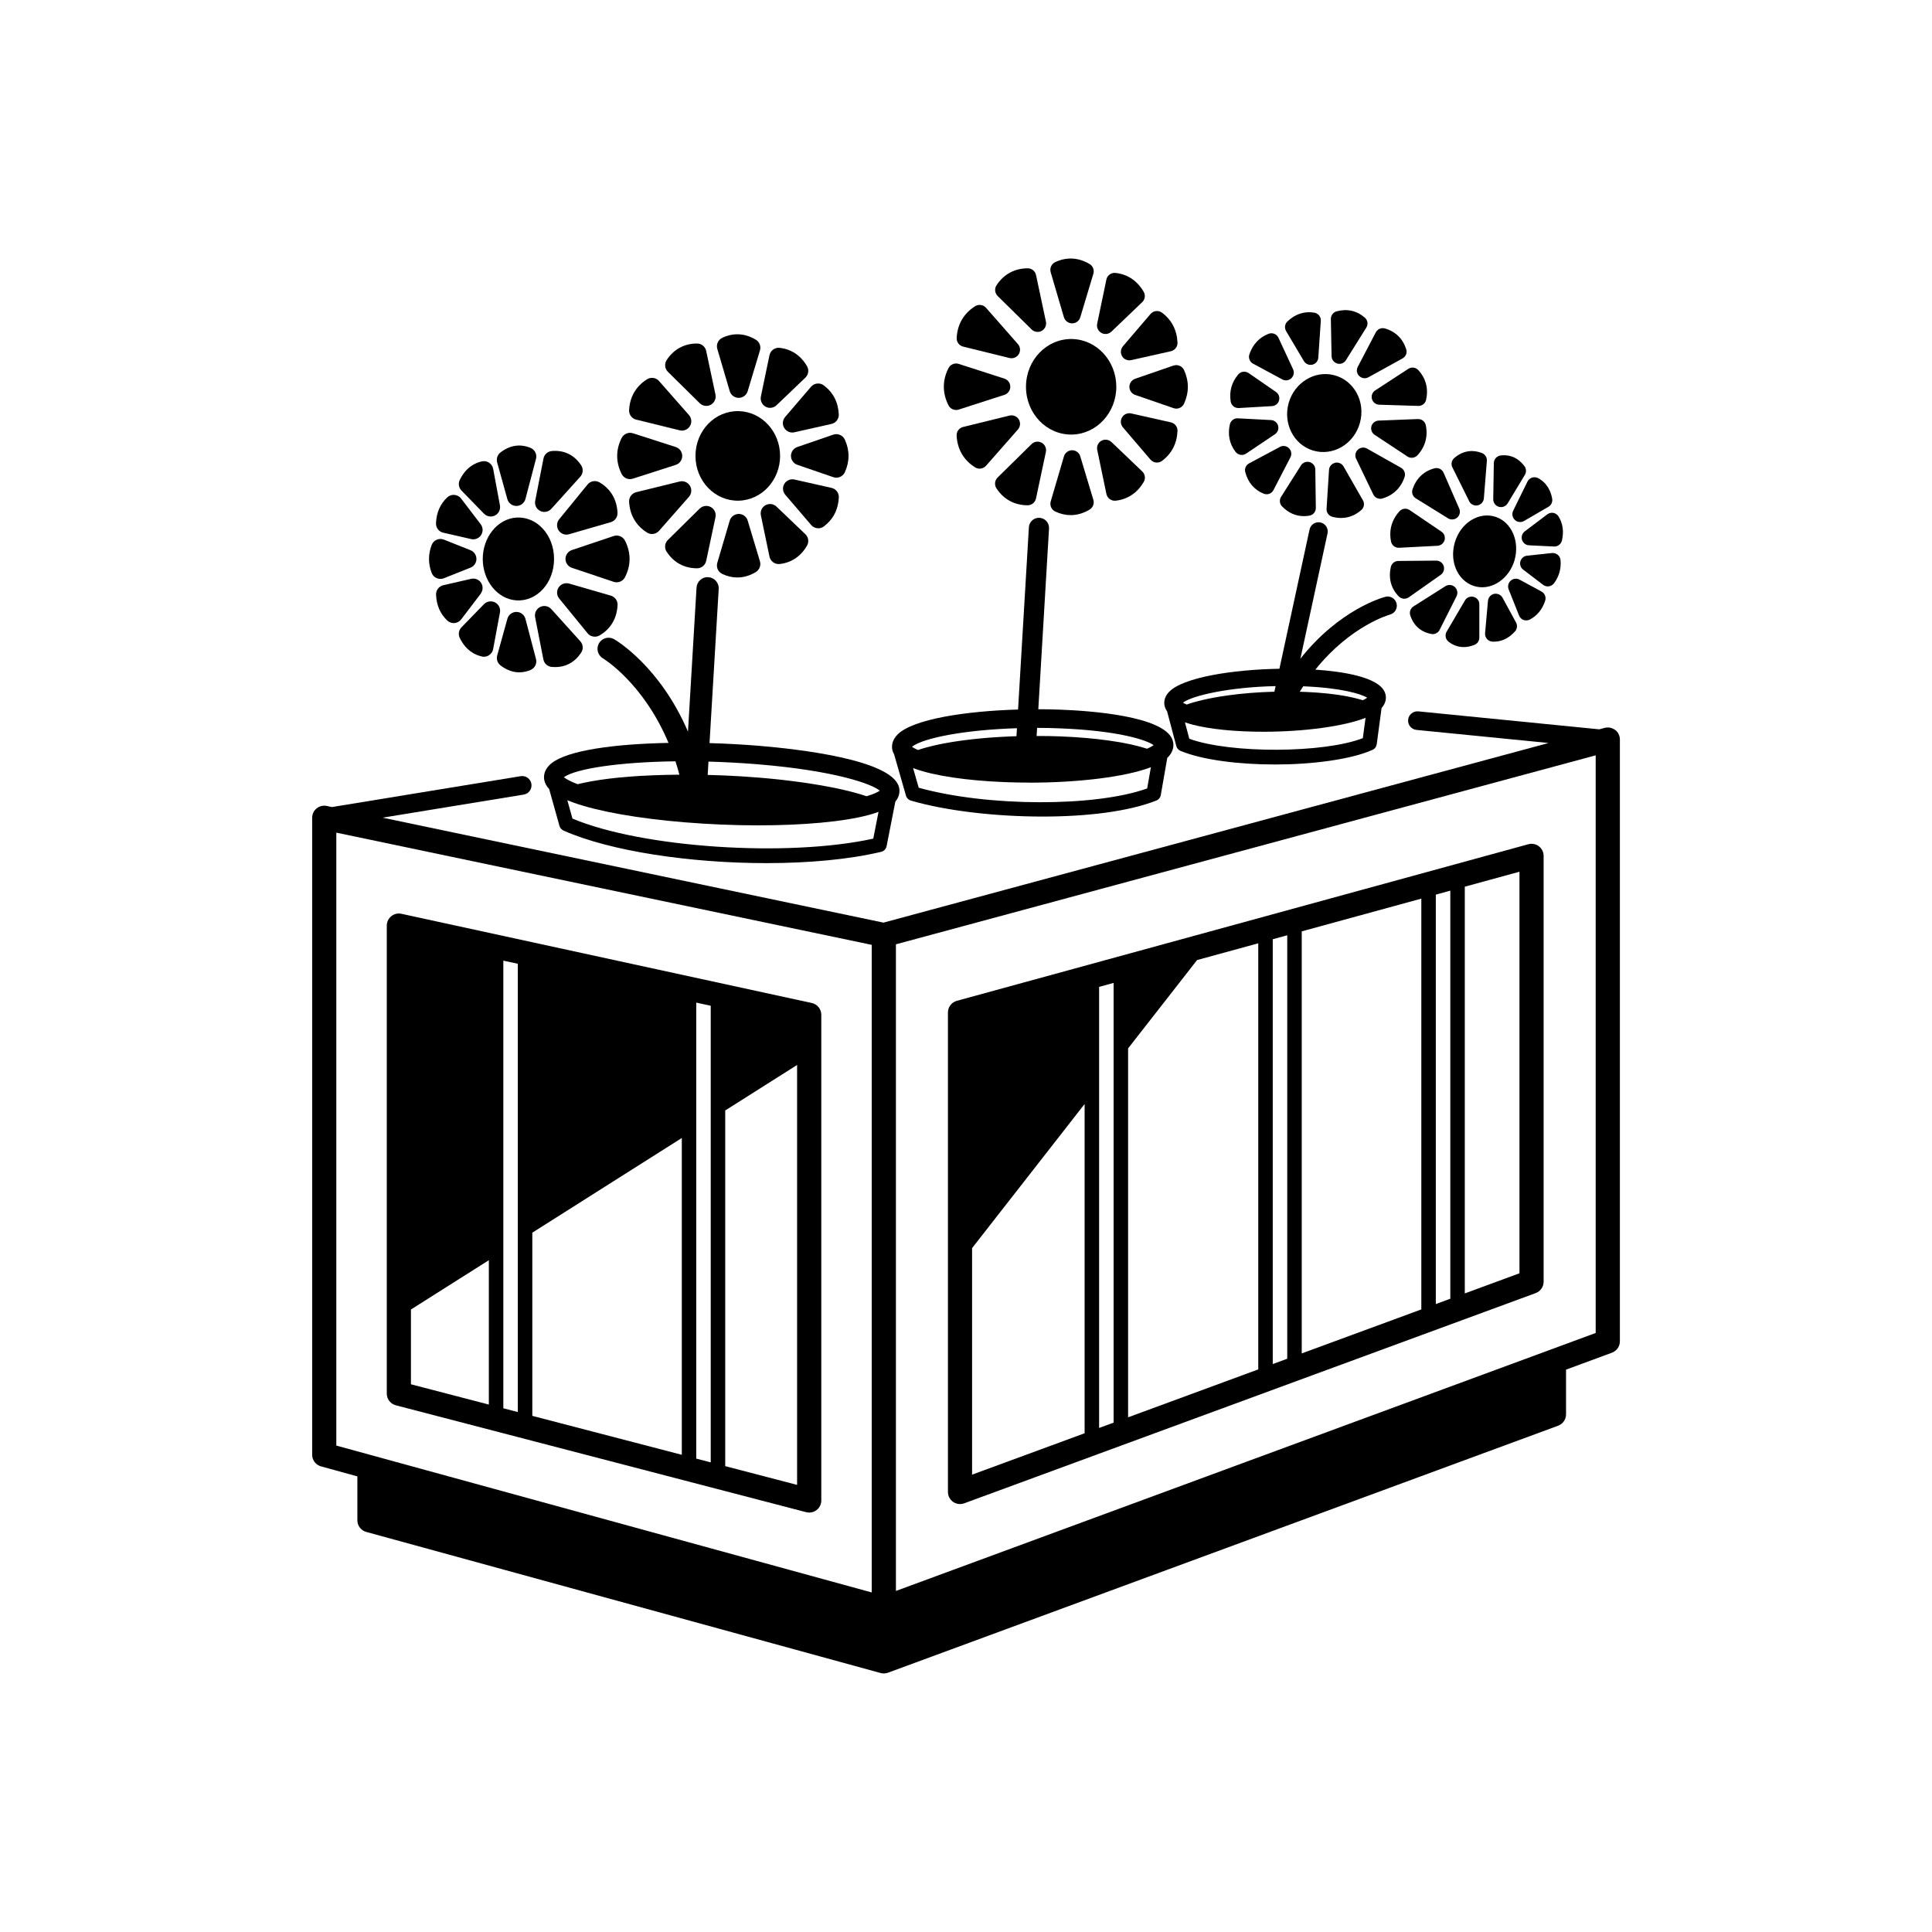 <?xml version="1.0" encoding="UTF-8"?>
<svg id="Layer_1" data-name="Layer 1" xmlns="http://www.w3.org/2000/svg" viewBox="0 0 400 400">
  <path d="M334.39,151.13c-.62-.47-1.42-.63-2.17-.43l-1.11.3-37.46-3.72c-1.06-.1-2.01.67-2.11,1.73-.11,1.06.67,2,1.73,2.11l27.34,2.71-137.7,37.19-103.7-21.73,29.22-4.78c1.05-.17,1.76-1.16,1.59-2.22-.17-1.05-1.16-1.77-2.22-1.59l-39.07,6.39-1.09-.23c-.73-.15-1.5.03-2.09.51s-.92,1.19-.92,1.94v131.88c0,1.13.75,2.11,1.84,2.41h0s7.52,2.07,7.52,2.07v9.09c0,1.13.75,2.11,1.84,2.41l106.49,29.21c.22.06.44.09.66.09.29,0,.59-.05.86-.15l138.75-51.14c.98-.36,1.64-1.3,1.64-2.35v-9.26l9.51-3.51h0c.98-.37,1.64-1.3,1.64-2.35v-124.61c0-.78-.36-1.51-.98-1.99ZM330.37,156.38v119.6l-133.27,49.13-11.61,4.28v-133.88l144.89-39.13ZM69.63,172.39l110.85,23.23v134.08l-110.85-30.41v-126.9Z"/>
  <path d="M168.07,207.66l-84.96-18.47c-.74-.16-1.51.02-2.1.5s-.93,1.19-.93,1.95v96.89c0,1.14.77,2.13,1.87,2.42l84.96,22.13c.21.05.42.08.63.08.55,0,1.09-.18,1.53-.52.61-.47.97-1.2.97-1.98v-100.56c0-1.18-.82-2.19-1.97-2.44ZM104.21,198.89l3,.65v92.81l-3-.78v-92.68ZM110.21,255.21l30.95-19.6v65.59l-30.95-8.06v-37.93ZM144.15,207.58l3,.65v94.54l-3-.78v-94.41ZM85.08,271.12l16.13-10.21v29.89l-16.13-4.2v-15.48ZM150.15,303.55v-73.64l14.88-9.42v86.94l-14.88-3.88Z"/>
  <path d="M197.33,310.95c.43.3.93.45,1.43.45.29,0,.58-.05.86-.15l118.33-43.53c.98-.36,1.64-1.3,1.64-2.35v-88.17c0-.78-.36-1.51-.98-1.99-.62-.47-1.43-.63-2.18-.42l-118.33,32.42c-1.09.3-1.84,1.29-1.84,2.41v99.28c0,.82.4,1.58,1.07,2.05ZM201.26,258.41l23.3-29.84v68.17l-23.3,8.57v-46.91ZM294.27,271.1l-24.76,9.11v-87.38l24.76-6.78v85.06ZM297.27,185.22l3-.82v84.49l-3,1.1v-84.78ZM266.51,281.31l-3,1.1v-87.95l3-.82v87.67ZM260.51,283.52l-26.95,9.92v-76.38l14.28-18.29,12.67-3.47v88.23ZM230.56,294.54l-3,1.1v-91.32l3-.82v91.04ZM314.59,263.62l-11.32,4.17v-84.21l11.32-3.1v83.15Z"/>
  <path d="M106.91,124.3c4.19.28,7.8-3.55,7.8-8.57s-3.6-8.85-7.8-8.57c-3.94.26-6.96,4.09-6.96,8.57s3.02,8.31,6.96,8.57Z"/>
  <path d="M105.04,103.33c.23.84,1,1.42,1.87,1.42h.01c.88,0,1.64-.6,1.87-1.45l2.18-8.29c.25-.94-.23-1.91-1.12-2.28-1.47-.62-3.74-.96-6.22.93-.63.48-.91,1.3-.7,2.07l2.11,7.6Z"/>
  <path d="M107.51,139.2c.9,0,1.7-.22,2.34-.49.89-.38,1.37-1.35,1.12-2.28l-2.18-8.29c-.22-.85-.99-1.44-1.86-1.45h-.01c-.87,0-1.64.58-1.87,1.42l-2.11,7.6c-.21.77.06,1.58.7,2.07,1.4,1.06,2.72,1.42,3.88,1.42Z"/>
  <path d="M100.21,106.35c.38.39.88.59,1.39.59.3,0,.61-.07.89-.22.76-.39,1.17-1.24,1.02-2.08l-1.41-7.58c-.1-.52-.4-.97-.83-1.26-.44-.29-.97-.39-1.49-.28-1.39.3-3.31,1.21-4.59,3.84-.36.74-.21,1.62.35,2.2l4.66,4.79Z"/>
  <path d="M114.25,138.08c.23.02.46.03.68.03,2.24,0,4.1-1.02,5.39-2.98.49-.74.42-1.71-.18-2.37l-6-6.65c-.58-.65-1.53-.83-2.31-.44-.78.39-1.21,1.25-1.04,2.11l1.71,8.74c.17.85.87,1.49,1.74,1.56Z"/>
  <path d="M91.79,110.29l5.76,1.32c.14.03.29.05.43.05.65,0,1.27-.33,1.63-.89.44-.69.41-1.58-.09-2.23l-4.05-5.32c-.33-.44-.84-.71-1.39-.76-.56-.04-1.09.15-1.49.52-1.45,1.37-2.23,3.16-2.32,5.34-.04.94.59,1.77,1.51,1.97Z"/>
  <path d="M115.66,121.62c-.47.71-.42,1.64.12,2.3l5.87,7.19c.38.47.94.71,1.51.71.33,0,.67-.09.97-.26,2.29-1.33,3.58-3.49,3.73-6.27.05-.9-.53-1.72-1.4-1.97l-8.63-2.5c-.81-.23-1.69.08-2.16.79Z"/>
  <path d="M90.4,119.69c.25.11.52.17.78.17.24,0,.49-.05.72-.14l5.52-2.2c.74-.29,1.22-1.01,1.22-1.8s-.49-1.51-1.22-1.8l-5.52-2.2c-.48-.19-1.02-.18-1.5.03-.48.21-.85.6-1.03,1.09-.73,1.91-.73,3.86,0,5.77.18.49.56.88,1.03,1.09Z"/>
  <path d="M127.05,110.98l-8.64,2.9c-.79.26-1.33,1.01-1.33,1.84s.53,1.58,1.33,1.84l8.64,2.9c.2.07.41.1.62.1.71,0,1.39-.4,1.73-1.06,1.26-2.47,1.26-5.08,0-7.56-.44-.86-1.44-1.27-2.35-.96Z"/>
  <path d="M99.52,122.91c.49-.65.53-1.54.09-2.23-.44-.69-1.26-1.02-2.06-.84l-5.76,1.32c-.91.21-1.55,1.04-1.51,1.97.09,2.18.87,3.97,2.32,5.34.36.34.84.53,1.33.53.05,0,.11,0,.16,0,.55-.05,1.05-.32,1.39-.76l4.05-5.32Z"/>
  <path d="M115.66,109.82c.37.55.98.87,1.62.87.18,0,.36-.03.54-.08l8.63-2.5c.87-.25,1.45-1.07,1.4-1.97-.15-2.77-1.44-4.94-3.73-6.27-.83-.48-1.88-.29-2.48.45l-5.87,7.19c-.54.66-.58,1.59-.12,2.3Z"/>
  <path d="M99.78,135.93c.14.03.27.04.41.04.38,0,.75-.11,1.08-.33.44-.29.74-.75.83-1.26l1.41-7.58c.16-.84-.26-1.69-1.02-2.08-.76-.39-1.69-.24-2.29.37l-4.66,4.79c-.57.59-.71,1.47-.35,2.2,1.28,2.63,3.2,3.54,4.59,3.84Z"/>
  <path d="M111.83,105.78c.28.14.57.21.87.21.54,0,1.07-.22,1.44-.64l6-6.65c.59-.66.67-1.63.18-2.37-1.43-2.15-3.52-3.17-6.07-2.95-.86.08-1.57.71-1.73,1.56l-1.71,8.74c-.17.86.26,1.72,1.04,2.11Z"/>
  <path d="M152.94,85.12c-4.9-.11-8.95,4.03-8.95,9.27s4.06,9.38,8.95,9.27c4.78-.11,8.57-4.26,8.57-9.27s-3.79-9.16-8.57-9.27Z"/>
  <path d="M151.08,80.98c.24.82,1,1.39,1.86,1.39h0c.86,0,1.61-.56,1.86-1.38l2.54-8.44c.26-.85-.1-1.77-.87-2.23-2.24-1.34-4.64-1.47-6.93-.38-.86.41-1.3,1.38-1.03,2.3l2.57,8.73Z"/>
  <path d="M152.94,106.41h0c-.86,0-1.62.57-1.86,1.39l-2.57,8.73c-.27.92.17,1.89,1.03,2.3,1.03.49,2.08.73,3.12.73,1.29,0,2.57-.37,3.81-1.11.76-.46,1.12-1.37.87-2.23l-2.54-8.44c-.25-.82-1-1.38-1.86-1.38Z"/>
  <path d="M144.87,83.48c.37.37.87.56,1.36.56.32,0,.64-.08.93-.24.75-.41,1.15-1.27.97-2.11l-1.92-9.03c-.19-.9-.98-1.54-1.9-1.54h0c-2.65.01-4.82,1.19-6.28,3.42-.51.77-.4,1.8.26,2.45l6.58,6.49Z"/>
  <path d="M158.49,104.59c-.74.41-1.13,1.26-.96,2.09l1.78,8.55c.19.91.99,1.55,1.9,1.55.07,0,.14,0,.22-.01,2.42-.27,4.37-1.58,5.65-3.79.45-.78.31-1.76-.34-2.38l-5.97-5.71c-.61-.59-1.54-.71-2.28-.29Z"/>
  <path d="M131.73,86.88l8.99,2.21c.15.04.31.06.46.06.67,0,1.3-.35,1.66-.93.44-.73.36-1.65-.2-2.29l-6.19-7.04c-.63-.72-1.68-.87-2.49-.36-2.28,1.43-3.57,3.63-3.71,6.37-.05.93.57,1.77,1.48,1.99Z"/>
  <path d="M169.4,109.38c.41,0,.82-.13,1.17-.39,1.93-1.46,2.97-3.47,3.1-5.99.05-.94-.59-1.78-1.51-1.99l-7.68-1.73c-.82-.18-1.66.18-2.09.89-.43.72-.36,1.63.19,2.26l5.36,6.26c.38.45.93.68,1.48.68Z"/>
  <path d="M130.44,99.19c.2,0,.4-.03.6-.09l8.86-2.85c.8-.26,1.35-1.01,1.35-1.85s-.54-1.59-1.35-1.85l-8.86-2.85c-.9-.29-1.89.12-2.33.97-1.24,2.44-1.24,5.02,0,7.47.34.67,1.02,1.06,1.73,1.06Z"/>
  <path d="M172.52,89.99l-7.45,2.56c-.78.27-1.31,1.01-1.31,1.84s.53,1.57,1.31,1.84l7.45,2.56c.21.07.42.11.63.11.74,0,1.45-.43,1.77-1.14,1.01-2.23,1.01-4.5,0-6.73-.41-.91-1.45-1.36-2.4-1.04Z"/>
  <path d="M140.72,99.69l-8.99,2.21c-.91.22-1.53,1.06-1.48,1.99.15,2.74,1.43,4.94,3.71,6.37.32.2.68.3,1.03.3.54,0,1.08-.23,1.46-.66l6.19-7.04c.56-.64.64-1.56.2-2.29-.44-.72-1.3-1.08-2.12-.88Z"/>
  <path d="M162.38,88.61c.36.59.99.94,1.66.94.14,0,.28-.02.43-.05l7.68-1.73c.92-.21,1.56-1.05,1.51-1.99-.12-2.52-1.17-4.53-3.1-5.99-.82-.62-1.98-.49-2.65.29l-5.36,6.26c-.54.64-.62,1.55-.19,2.26Z"/>
  <path d="M138.03,114.24c1.46,2.23,3.63,3.41,6.28,3.42h0c.92,0,1.71-.64,1.9-1.54l1.92-9.03c.18-.84-.21-1.7-.97-2.11-.75-.41-1.68-.28-2.3.32l-6.58,6.49c-.66.65-.77,1.67-.26,2.45Z"/>
  <path d="M158.49,84.2c.29.16.62.24.94.24.49,0,.97-.18,1.34-.54l5.97-5.71c.65-.62.79-1.6.34-2.38-1.28-2.21-3.24-3.52-5.65-3.79-1-.12-1.91.55-2.12,1.53l-1.78,8.55c-.17.83.22,1.68.96,2.09Z"/>
  <path d="M313.59,115.89c1.05-3.77-.59-7.71-3.84-8.85-3.47-1.22-7.4,1.16-8.58,5.38-1.18,4.22.95,8.3,4.55,9.05,3.38.71,6.82-1.81,7.88-5.58Z"/>
  <path d="M310.33,104.93c.15.04.3.06.44.06.55,0,1.08-.29,1.38-.78l3.56-5.9c.34-.56.3-1.28-.09-1.8-1.62-2.14-3.57-2.39-4.93-2.21-.79.1-1.39.77-1.41,1.57l-.12,7.49c-.01.73.47,1.37,1.17,1.57Z"/>
  <path d="M303.04,133.97c.67,0,1.41-.13,2.23-.46.61-.24,1.01-.83,1.01-1.49v-6.89c.02-.73-.47-1.36-1.17-1.55-.7-.2-1.44.11-1.81.74l-3.79,6.46c-.4.69-.24,1.58.39,2.07.72.57,1.77,1.12,3.13,1.12Z"/>
  <path d="M313.63,107.65c.31.29.7.43,1.1.43.28,0,.56-.07.81-.22l5.05-2.94c.58-.34.89-1.01.77-1.68-.45-2.48-1.83-3.68-2.91-4.25-.39-.2-.84-.24-1.25-.11-.41.13-.75.43-.95.82l-2.97,6.05c-.31.64-.17,1.4.35,1.89Z"/>
  <path d="M296.32,131.26c.1.02.2.03.3.03.6,0,1.16-.34,1.44-.89l3.5-6.95c.32-.65.18-1.43-.36-1.92-.54-.49-1.33-.55-1.94-.17l-6.61,4.19c-.62.39-.9,1.16-.67,1.85.69,2.12,2.19,3.45,4.35,3.85Z"/>
  <path d="M320.35,106.49l-4.66,3.52c-.54.41-.77,1.11-.57,1.76.2.65.78,1.1,1.46,1.13l5.16.25s.05,0,.08,0c.74,0,1.39-.51,1.56-1.24.43-1.83.2-3.5-.69-4.97-.24-.39-.63-.66-1.07-.75-.44-.08-.91.02-1.27.3Z"/>
  <path d="M290.74,123.96c.32,0,.65-.1.93-.29l6.63-4.67c.58-.41.82-1.14.6-1.81-.21-.67-.83-1.12-1.53-1.12h-.01l-7.85.07c-.75,0-1.39.53-1.56,1.26-.52,2.34.05,4.44,1.64,6.07.31.32.73.49,1.15.49Z"/>
  <path d="M320.68,121.39c.43-.06.81-.29,1.07-.64,1.05-1.42,1.5-3.04,1.34-4.79-.04-.43-.25-.83-.58-1.1-.33-.27-.76-.4-1.19-.36l-5.16.55c-.66.07-1.2.53-1.38,1.17-.18.63.05,1.31.57,1.71l4.13,3.15c.28.21.62.33.98.33.08,0,.15,0,.23-.02Z"/>
  <path d="M289.76,105.84c-1.62,1.76-2.23,3.94-1.76,6.28.15.75.81,1.29,1.58,1.29.03,0,.06,0,.08,0l7.95-.41c.69-.04,1.28-.51,1.47-1.17.19-.67-.07-1.38-.65-1.76l-6.59-4.47c-.66-.45-1.55-.34-2.09.24Z"/>
  <path d="M315.43,128.35c.18.07.37.1.56.1.26,0,.51-.06.75-.18,1.52-.8,2.58-2.11,3.17-3.89.24-.74-.08-1.54-.76-1.91l-4.54-2.46c-.59-.32-1.33-.24-1.83.21-.51.45-.68,1.17-.43,1.8l2.16,5.43c.17.42.51.76.94.92Z"/>
  <path d="M292.45,101.3c-.24.71.04,1.49.68,1.88l6.67,4.13c.26.16.55.24.85.24.38,0,.75-.13,1.05-.39.53-.46.7-1.21.42-1.86l-3.24-7.43c-.32-.72-1.11-1.11-1.88-.91-2.21.57-3.78,2.07-4.55,4.34Z"/>
  <path d="M308.98,132.85c.1,0,.21,0,.32,0,1.2,0,2.84-.41,4.37-2.13.45-.51.53-1.24.21-1.83l-2.79-5.13c-.34-.62-1.04-.94-1.74-.81-.69.14-1.21.73-1.28,1.43l-.6,6.71c-.04.43.1.86.38,1.19.28.33.69.53,1.12.56Z"/>
  <path d="M304.17,103.77c.27.55.84.89,1.44.89.1,0,.2,0,.31-.03.71-.14,1.24-.73,1.3-1.45l.62-7.76c.06-.71-.37-1.38-1.04-1.63-2.06-.78-4.03-.42-5.71,1.04-.56.48-.72,1.27-.39,1.93l3.48,7.01Z"/>
  <path d="M266.8,83.45c-1.18,4.22,1.03,8.6,5.03,9.82,4.09,1.25,8.49-1.29,9.72-5.69,1.23-4.41-1.21-8.85-5.36-9.91-4.05-1.03-8.21,1.57-9.39,5.79Z"/>
  <path d="M276.87,75.27c.14.04.29.06.43.06.54,0,1.06-.28,1.36-.76l4.22-6.74c.42-.67.29-1.55-.31-2.07-1.65-1.44-3.67-1.89-5.84-1.3-.71.19-1.2.85-1.19,1.58l.15,7.7c.01.71.49,1.33,1.18,1.52Z"/>
  <path d="M265.44,104.84c1.27,1.33,2.81,2.02,4.51,2.02.38,0,.76-.03,1.15-.1.78-.14,1.34-.82,1.33-1.61l-.11-7.95c0-.71-.49-1.33-1.17-1.53-.69-.19-1.42.08-1.8.69l-4.12,6.51c-.39.62-.31,1.43.19,1.97Z"/>
  <path d="M281.42,77.85c.31.3.71.46,1.12.46.27,0,.53-.07.78-.2l7.07-3.91c.67-.37.99-1.16.75-1.9-.7-2.19-2.23-3.68-4.42-4.3-.74-.21-1.51.13-1.87.8l-3.74,7.15c-.33.63-.21,1.4.3,1.9Z"/>
  <path d="M264.99,92.53l-6.37,3.4c-.66.35-.99,1.1-.8,1.82.55,2.13,1.87,3.68,3.81,4.46.2.08.4.12.6.12.59,0,1.15-.32,1.43-.87l3.51-6.78c.32-.62.2-1.39-.3-1.88-.5-.5-1.27-.61-1.89-.27Z"/>
  <path d="M284.05,82.62c.19.68.8,1.15,1.5,1.17l8.09.25s.03,0,.05,0c.75,0,1.41-.52,1.57-1.26.51-2.31-.04-4.44-1.61-6.15-.53-.58-1.41-.7-2.07-.27l-6.86,4.47c-.59.38-.86,1.1-.67,1.78Z"/>
  <path d="M257.09,94.19c.31,0,.62-.09.89-.27l5.98-4.01c.58-.39.84-1.1.66-1.76-.18-.67-.78-1.14-1.47-1.18l-6.87-.36c-.76-.06-1.48.49-1.65,1.25-.48,2.12-.08,4.04,1.18,5.7.32.41.79.63,1.28.63Z"/>
  <path d="M295.2,88.05c-.16-.78-.85-1.32-1.64-1.29l-8.13.32c-.7.03-1.3.5-1.49,1.17-.19.67.08,1.39.66,1.77l6.79,4.49c.27.18.58.27.89.27.44,0,.87-.18,1.19-.52,1.6-1.74,2.2-3.89,1.73-6.21Z"/>
  <path d="M256.39,84.48s.06,0,.1,0l6.87-.4c.69-.04,1.27-.51,1.45-1.17.19-.66-.07-1.37-.63-1.76l-5.67-3.91c-.68-.47-1.61-.35-2.15.29-1.36,1.62-1.89,3.5-1.56,5.59.12.79.8,1.36,1.59,1.36Z"/>
  <path d="M281.12,93.11c-.51.48-.65,1.24-.35,1.87l3.55,7.38c.27.57.84.91,1.45.91.15,0,.3-.02.46-.07,2.23-.66,3.81-2.19,4.57-4.43.25-.73-.06-1.54-.73-1.92l-7.05-3.98c-.61-.34-1.38-.25-1.89.23Z"/>
  <path d="M259.44,75.3l6.06,3.26c.24.13.5.19.76.19.4,0,.8-.15,1.1-.44.5-.47.65-1.22.36-1.85l-3.03-6.53c-.36-.77-1.25-1.13-2.05-.82-1.94.76-3.28,2.2-3.97,4.26-.25.74.08,1.55.76,1.93Z"/>
  <path d="M276.4,95.83c-.69.16-1.2.76-1.24,1.46l-.51,8.05c-.05.76.44,1.45,1.18,1.65.62.17,1.23.25,1.82.25,1.52,0,2.95-.55,4.19-1.64.58-.5.72-1.35.34-2.01l-4.01-7.01c-.35-.62-1.06-.92-1.76-.77Z"/>
  <path d="M269.96,74.75c.29.5.82.79,1.38.79.12,0,.25-.01.37-.04.69-.16,1.19-.75,1.23-1.46l.52-7.61c.06-.83-.53-1.56-1.35-1.7-2.07-.34-3.99.3-5.58,1.84-.53.52-.64,1.33-.26,1.97l3.68,6.21Z"/>
  <path d="M287.77,127.24c1.02-.26,1.63-1.3,1.37-2.31-.26-1.02-1.29-1.63-2.31-1.37-.47.12-9.49,2.56-17.6,12.82l5.62-25.95c.22-1.03-.43-2.04-1.46-2.26-1.02-.22-2.04.43-2.26,1.46l-6.24,28.83c-9.62.16-20.08,1.78-22.91,4.85-1.07,1.16-.99,2.3-.85,2.88.09.38.26.73.5,1.07l1.91,7.2c.12.45.44.82.87,1,4.51,1.88,12.06,2.82,19.6,2.82s15.76-1.02,20.17-3.04c.47-.21.79-.66.86-1.17l1-7.48c.89-.99,1.13-2.18.66-3.29-1.35-3.17-8.83-4.28-14.37-4.66,7.33-9.14,15.35-11.37,15.45-11.4ZM264.1,142.05l-.25,1.16c-3.39.09-6.69.35-9.68.77,0,0,0,0,0,0-.45.06-.89.13-1.33.2-.05,0-.1.02-.15.02-.39.06-.78.13-1.15.2-.09.02-.18.03-.27.05-.34.06-.67.13-.99.19-.12.03-.24.05-.37.08-.29.06-.57.12-.84.19-.15.03-.29.07-.43.1-.24.06-.48.12-.71.18-.16.04-.32.09-.48.13-.2.06-.4.11-.6.17-.17.05-.33.11-.5.16-.17.06-.34.11-.51.17-.04.02-.09.03-.14.05-.36-.15-.61-.29-.79-.4,2.01-1.47,9.48-3.2,19.18-3.42ZM282.17,152.82c-8.06,3.15-27.46,3.23-35.94.13l-.9-3.39c3.24,1.11,8.27,1.79,14.24,1.92.68.01,1.35.02,2.03.02,8.38,0,16.63-1.12,21.12-2.88l-.56,4.2ZM283.05,144.46c-.19.14-.47.31-.89.51-.1-.03-.21-.06-.32-.09-.21-.06-.42-.12-.64-.18-.24-.06-.49-.13-.75-.19-.23-.05-.46-.11-.7-.16-.27-.06-.55-.11-.84-.17-.25-.05-.49-.09-.75-.14-.3-.05-.62-.1-.94-.15-.26-.04-.52-.08-.79-.11-.34-.05-.69-.09-1.04-.13-.27-.03-.53-.06-.81-.09-.38-.04-.78-.07-1.17-.1-.27-.02-.52-.05-.8-.07-.45-.03-.91-.06-1.37-.08-.23-.01-.46-.03-.7-.04-.47-.02-.96-.04-1.44-.05.24-.39.48-.76.72-1.13,7.82.31,11.97,1.57,13.24,2.36Z"/>
  <path d="M113.69,163.34l2.14,7.65c.12.43.43.79.84.97,9.71,4.31,26.38,6.74,42.01,6.74,8.7,0,17.08-.75,23.76-2.34.57-.14,1.01-.59,1.12-1.17l1.81-9.22c1.09-1.29.89-2.57.72-3.12-1.7-5.6-20.82-7.76-28.96-8.44-3.31-.27-6.77-.46-10.23-.56l1.9-31.92c.08-1.26-.89-2.35-2.16-2.43-1.25-.1-2.35.89-2.43,2.16l-1.77,29.82c-5.8-13.5-14.81-18.86-15.29-19.14-1.1-.63-2.49-.26-3.13.83-.64,1.09-.27,2.5.82,3.14.1.06,8.33,5.04,13.57,17.5-11.04.21-20.83,1.5-24.22,4.21-1.6,1.27-1.64,2.68-1.52,3.4.12.69.46,1.33,1.02,1.94ZM146.67,157.68c3.27.09,6.67.27,10.14.55,16.17,1.33,23.73,4.1,25.34,5.47-.38.26-1.16.69-2.73,1.15-.07-.02-.15-.05-.23-.07-.15-.05-.31-.1-.46-.15-.19-.06-.38-.12-.58-.18-.16-.05-.32-.09-.48-.14-.21-.06-.42-.12-.63-.18-.16-.04-.32-.09-.49-.13-.23-.06-.45-.12-.69-.18-.16-.04-.33-.08-.5-.12-.24-.06-.49-.12-.73-.17-.17-.04-.34-.08-.51-.12-.25-.06-.51-.11-.77-.17-.18-.04-.36-.08-.54-.11-.27-.05-.54-.11-.81-.16-.18-.04-.36-.07-.54-.1-.28-.05-.57-.11-.87-.16-.18-.03-.36-.07-.54-.1-.3-.05-.6-.1-.91-.15-.18-.03-.37-.06-.55-.09-.31-.05-.62-.1-.94-.15-.19-.03-.38-.06-.58-.09-.32-.05-.64-.09-.97-.14-.2-.03-.39-.06-.59-.08-.33-.04-.67-.09-1.01-.13-.2-.03-.39-.05-.59-.08-.35-.04-.71-.09-1.07-.13-.19-.02-.38-.05-.57-.07-.39-.04-.79-.09-1.18-.13-.16-.02-.33-.04-.49-.05-.43-.04-.87-.09-1.3-.13-.14-.01-.28-.03-.42-.04-.58-.05-1.16-.1-1.75-.15-1.14-.09-2.29-.17-3.43-.25-.35-.02-.71-.04-1.06-.06-.84-.05-1.68-.09-2.52-.13-.34-.02-.68-.03-1.01-.04-.87-.03-1.73-.06-2.59-.08l.16-2.77ZM156.95,170.88c9.35,0,17.72-.75,22.91-2.15,0,0,0,0,0,0,.75-.2,1.42-.41,2.03-.64l-1.09,5.54c-17.73,3.91-47.87,1.91-62.28-4.15l-1.06-3.8c.43.18.89.35,1.38.53,0,0,0,0,0,0,5.11,1.81,13.24,3.24,22.89,4.04,5.13.42,10.3.63,15.21.63ZM139.85,157.63c.29.89.56,1.81.81,2.76h-.04s-.04,0-.05,0c-.86,0-1.71.02-2.54.04-.04,0-.09,0-.13,0-1.67.04-3.29.1-4.86.19-.05,0-.09,0-.14,0-1.57.09-3.08.21-4.52.35-.03,0-.05,0-.08,0-.71.07-1.41.15-2.08.23-.03,0-.06,0-.09.01-1.33.16-2.59.35-3.75.56-.06.01-.13.02-.19.04-.93.17-1.8.35-2.6.55-1.67-.63-2.48-1.15-2.85-1.45,2.49-1.77,11.44-3.14,23.12-3.29Z"/>
  <path d="M231.12,80.08c0-5.35-4.04-9.77-9.14-9.89-5.22-.12-9.56,4.31-9.56,9.89s4.33,10.01,9.56,9.89c5.1-.12,9.14-4.55,9.14-9.89Z"/>
  <path d="M220.28,65.68c.22.75.91,1.26,1.69,1.27h0c.78,0,1.47-.51,1.69-1.26l2.71-9.01c.23-.78-.09-1.61-.79-2.02-2.3-1.37-4.76-1.5-7.11-.39-.78.37-1.18,1.26-.94,2.09l2.74,9.32Z"/>
  <path d="M221.97,93.22h0c-.78,0-1.47.52-1.69,1.27l-2.74,9.32c-.24.83.15,1.72.93,2.09,1.05.5,2.13.75,3.2.75,1.32,0,2.64-.38,3.91-1.14.7-.42,1.02-1.25.79-2.02l-2.71-9.01c-.22-.75-.91-1.26-1.69-1.26Z"/>
  <path d="M213.58,68.21c.34.33.79.51,1.24.51.29,0,.58-.07.85-.22.68-.37,1.04-1.15.88-1.91l-2.05-9.64c-.17-.82-.89-1.4-1.73-1.4h0c-2.72.01-4.95,1.23-6.45,3.51-.46.7-.36,1.63.24,2.23l7.03,6.92Z"/>
  <path d="M229.07,102.26c.17.83.9,1.41,1.73,1.41.07,0,.13,0,.2-.01,2.48-.28,4.48-1.62,5.8-3.89.41-.71.28-1.6-.31-2.16l-6.37-6.09c-.56-.53-1.4-.64-2.08-.27s-1.03,1.15-.87,1.9l1.9,9.12Z"/>
  <path d="M199.4,71.76l9.6,2.36c.14.03.28.05.42.05.61,0,1.18-.31,1.51-.85.4-.66.33-1.5-.18-2.08l-6.6-7.51c-.57-.65-1.53-.79-2.26-.33-2.35,1.47-3.67,3.74-3.82,6.55-.05.85.52,1.61,1.34,1.81Z"/>
  <path d="M239.54,95.77c.37,0,.75-.12,1.06-.36,1.99-1.5,3.06-3.57,3.19-6.16.04-.86-.54-1.62-1.38-1.81l-8.2-1.84c-.75-.17-1.51.16-1.9.81-.39.65-.32,1.48.17,2.06l5.71,6.68c.35.41.84.62,1.34.62Z"/>
  <path d="M197.95,84.89c.18,0,.36-.03.54-.09l9.46-3.05c.73-.23,1.22-.91,1.22-1.68s-.49-1.45-1.22-1.68l-9.46-3.05c-.82-.27-1.72.11-2.12.88-1.28,2.52-1.28,5.17,0,7.69.31.61.92.97,1.57.97Z"/>
  <path d="M242.97,75.68l-7.95,2.74c-.71.25-1.19.92-1.19,1.67s.48,1.42,1.19,1.67l7.95,2.74c.19.07.38.1.57.1.68,0,1.31-.39,1.61-1.04,1.04-2.3,1.04-4.63,0-6.93-.38-.83-1.32-1.24-2.18-.94Z"/>
  <path d="M210.93,86.84c-.4-.66-1.18-.98-1.93-.8l-9.6,2.36c-.82.2-1.39.96-1.34,1.81.15,2.82,1.47,5.08,3.82,6.55.29.18.61.27.94.27.49,0,.98-.21,1.33-.6l6.6-7.51c.51-.58.58-1.42.18-2.08Z"/>
  <path d="M232.31,73.75c.32.54.9.85,1.51.85.13,0,.26-.01.39-.04l8.2-1.84c.84-.19,1.42-.95,1.38-1.81-.13-2.59-1.2-4.66-3.19-6.16-.74-.56-1.8-.45-2.4.26l-5.71,6.68c-.49.58-.56,1.41-.17,2.06Z"/>
  <path d="M212.76,104.61h0c.83,0,1.55-.58,1.73-1.4l2.05-9.64c.16-.76-.2-1.54-.88-1.91-.68-.38-1.53-.26-2.09.29l-7.03,6.92c-.6.59-.7,1.52-.24,2.23,1.5,2.29,3.73,3.5,6.45,3.51Z"/>
  <path d="M228.04,68.93c.27.15.56.22.85.22.44,0,.88-.17,1.22-.49l6.37-6.1c.59-.56.71-1.46.3-2.16-1.32-2.27-3.33-3.62-5.8-3.89-.91-.11-1.74.5-1.92,1.39l-1.9,9.12c-.16.76.2,1.53.87,1.9Z"/>
  <path d="M185.13,156.22l2.44,8.51c.14.49.53.88,1.02,1.02,7.07,2.08,17.33,3.31,27.26,3.31,9.02,0,17.76-1.01,23.56-3.32.48-.19.83-.62.92-1.14l1.34-7.69s.05-.04.08-.07c1.11-1.09,1.47-2.44.98-3.72-1.87-4.86-16.81-5.95-23.15-6.19-1.51-.06-3.05-.09-4.61-.09l2.22-37.42c.07-1.15-.81-2.14-1.96-2.21-1.16-.08-2.14.81-2.21,1.96l-2.24,37.73c-10.92.32-21.7,1.99-24.91,5.13-1.3,1.28-1.26,2.57-1.12,3.23.07.33.2.65.38.95ZM214.74,150.7c1.54,0,3.1.03,4.69.1,12.01.46,17.94,2.39,19.41,3.47-.23.18-.65.44-1.35.74,0,0-.02,0-.03,0-.46-.15-.96-.3-1.49-.44-.06-.02-.13-.04-.19-.05-.52-.14-1.06-.27-1.63-.39-.09-.02-.17-.04-.26-.06-.57-.12-1.16-.24-1.78-.35-.1-.02-.2-.04-.3-.05-.62-.11-1.26-.21-1.92-.3-.11-.02-.22-.03-.32-.05-.67-.09-1.36-.18-2.07-.26-.11-.01-.21-.02-.32-.04-.72-.08-1.46-.15-2.22-.22-.09,0-.19-.02-.28-.02-.78-.07-1.58-.13-2.4-.18-.06,0-.12,0-.19-.01-.85-.05-1.72-.1-2.61-.13-.72-.03-1.44-.05-2.16-.06-.63-.01-1.26-.02-1.89-.02-.09,0-.18,0-.27,0-.18,0-.36,0-.54,0l.1-1.66ZM213.06,162.04c10.24,0,19.94-1.19,25.15-3.17,0,0,0,0,0,0,.03,0,.05-.02.07-.03l-.77,4.4c-10.77,3.86-33.11,3.8-47.3-.15l-1.17-4.08c.1.04.18.08.28.11,0,0,0,0,0,0,3.99,1.48,10.81,2.5,18.71,2.81,1.68.06,3.35.1,5.01.1ZM210.55,150.76l-.1,1.66c-.43.01-.85.03-1.28.05-.14,0-.28,0-.42.02-.54.02-1.07.05-1.6.08-.16,0-.33.02-.49.03-.5.03-1,.07-1.49.1-.18.01-.37.03-.55.04-.47.04-.92.08-1.38.12-.21.02-.42.04-.62.06-.43.04-.84.09-1.26.13-.23.02-.45.05-.68.08-.39.05-.76.09-1.14.14-.25.03-.49.06-.73.1-.35.05-.68.1-1.02.15-.26.04-.52.08-.77.12-.31.05-.61.1-.91.16-.26.05-.52.09-.78.14-.28.05-.55.11-.82.16-.26.05-.52.11-.77.17-.25.06-.49.11-.73.17-.26.06-.51.12-.75.19-.22.06-.44.11-.65.17-.24.07-.48.14-.71.21-.19.06-.39.12-.57.18-.09.03-.19.06-.27.09-.63-.27-1.02-.5-1.25-.67,2.31-1.82,10.93-3.51,21.76-3.84Z"/>
</svg>